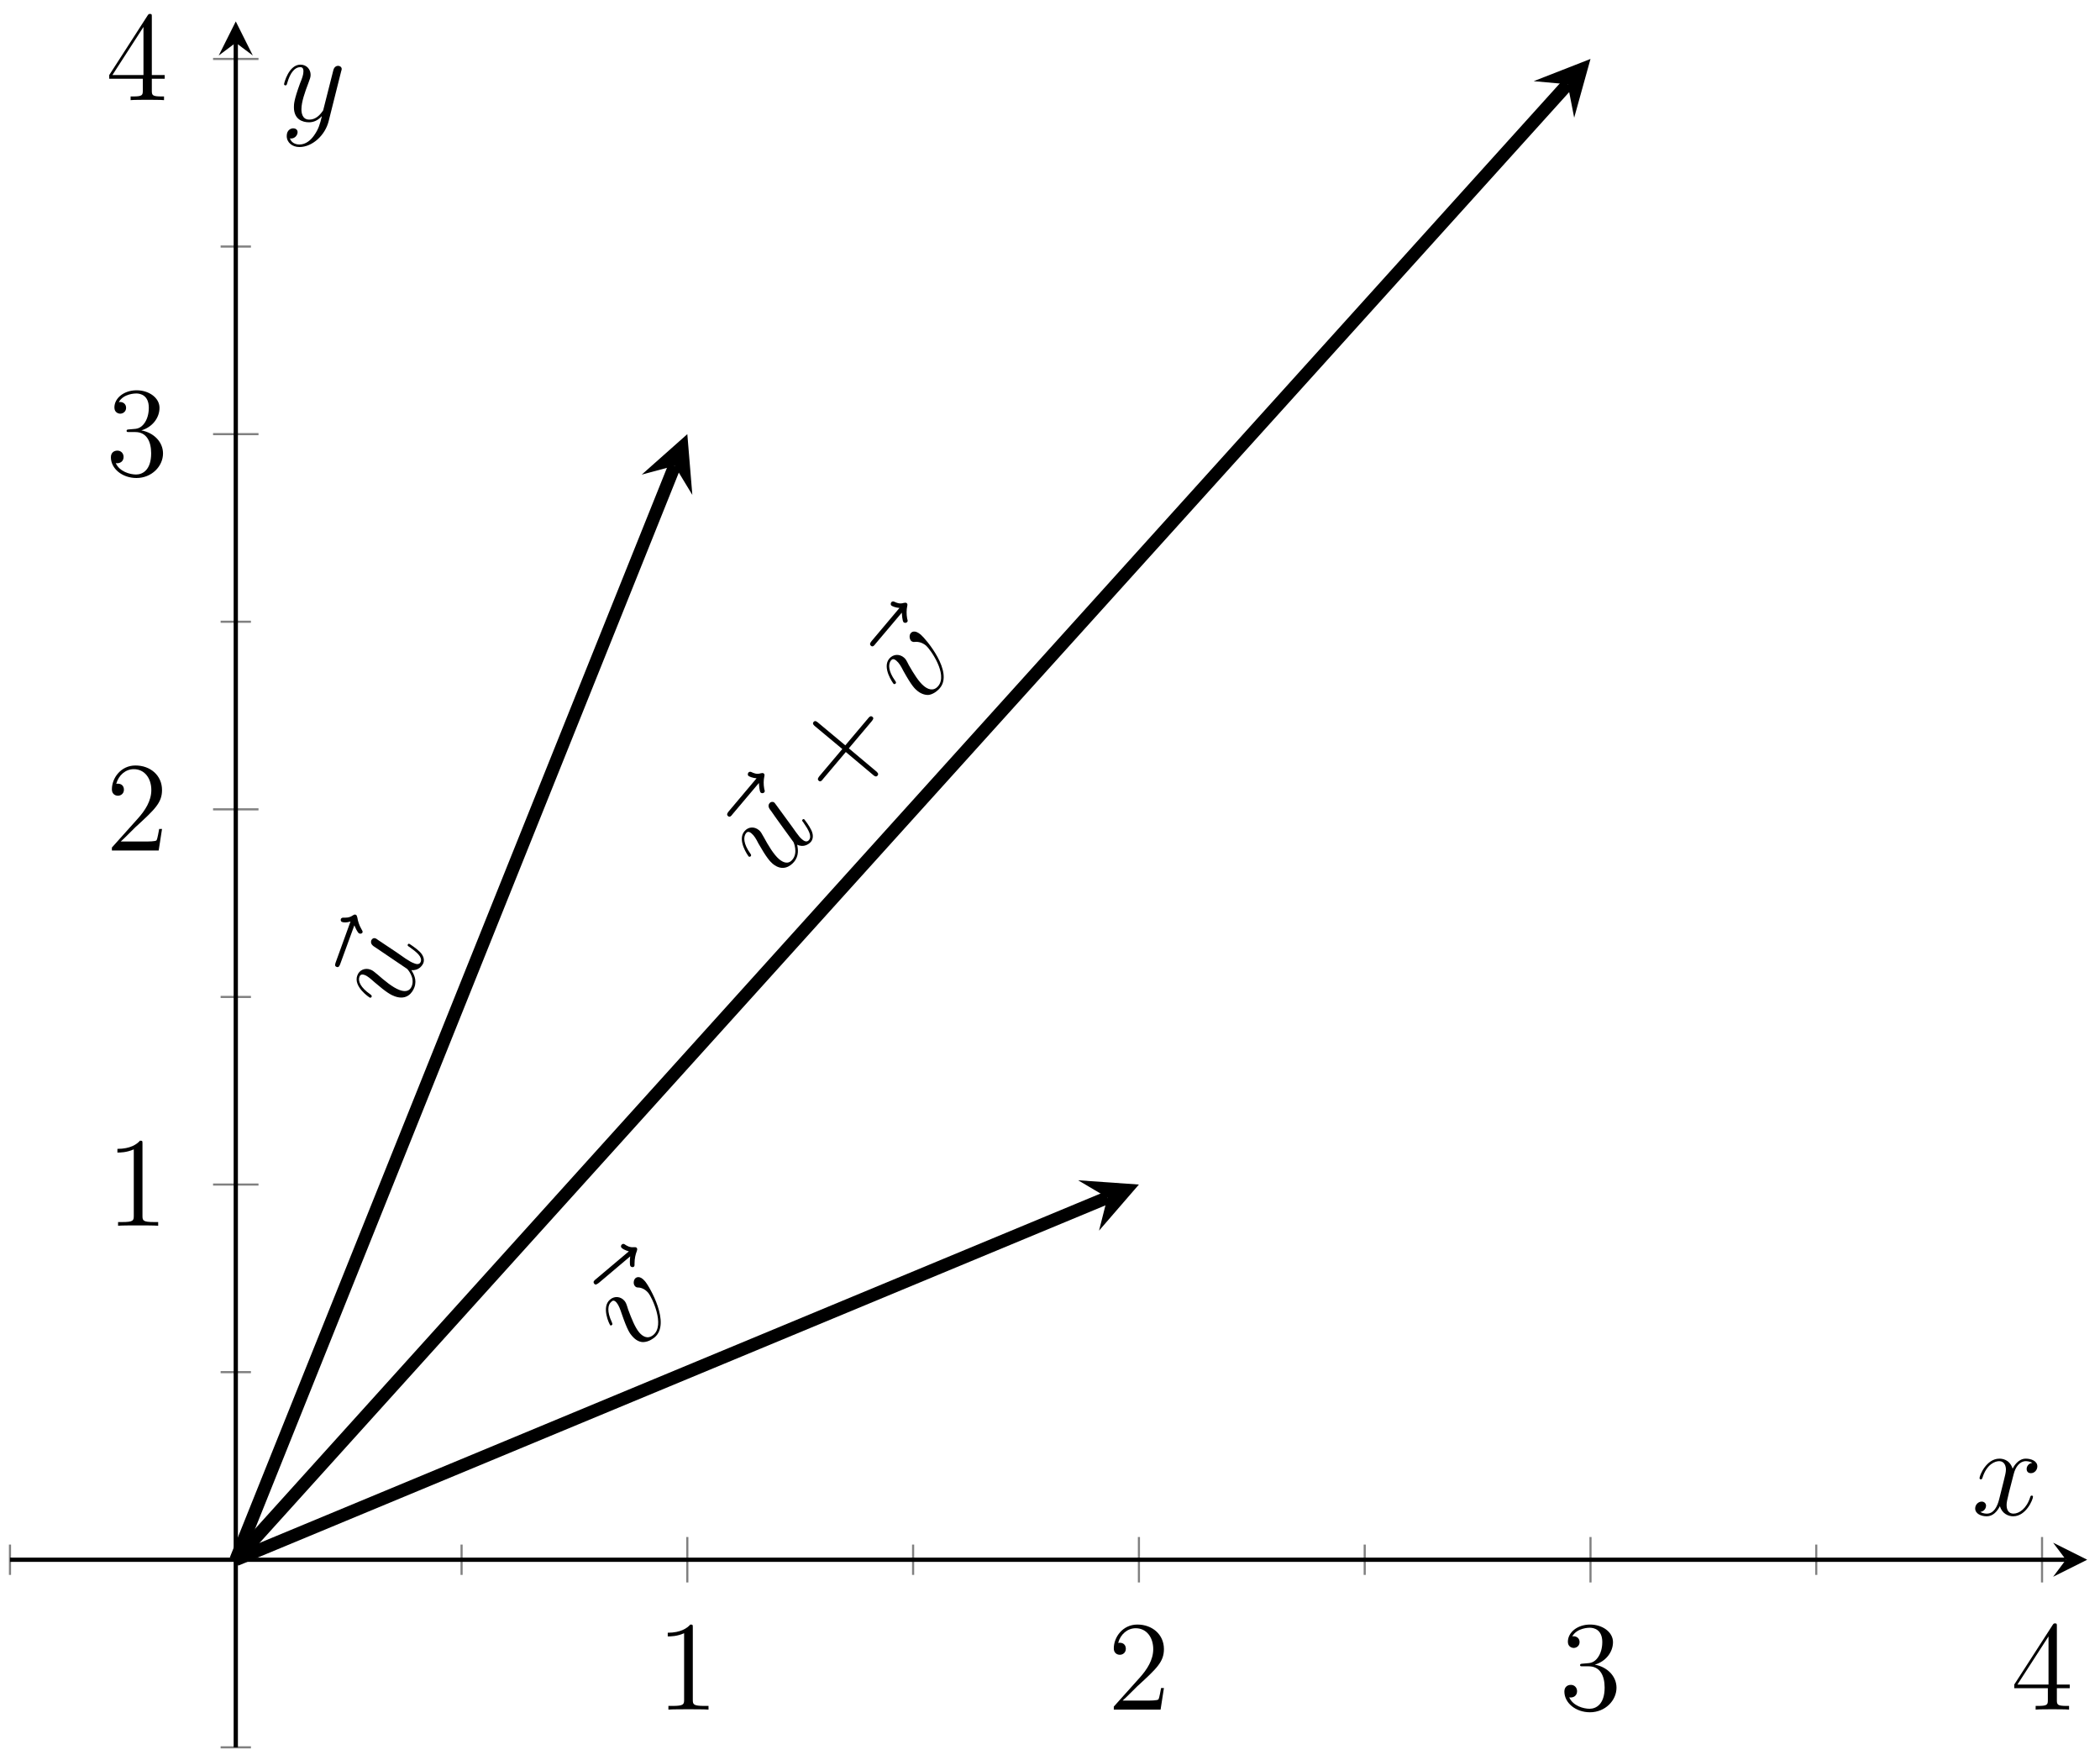 <?xml version="1.0" encoding="UTF-8"?>
<svg xmlns="http://www.w3.org/2000/svg" xmlns:xlink="http://www.w3.org/1999/xlink" width="196.4pt" height="164.621pt" viewBox="0 0 196.4 164.621" version="1.1">
<defs>
<g>
<symbol overflow="visible" id="glyph0-0">
<path style="stroke:none;" d=""/>
</symbol>
<symbol overflow="visible" id="glyph0-1">
<path style="stroke:none;" d="M -4.516 -8.438 C -4.438 -8.266 -4.219 -7.719 -4.047 -7.672 C -3.938 -7.625 -3.781 -7.672 -3.75 -7.781 C -3.719 -7.875 -3.781 -7.953 -3.859 -8.094 C -4.078 -8.469 -4.188 -8.859 -4.234 -9.156 C -4.281 -9.312 -4.281 -9.391 -4.406 -9.438 C -4.5 -9.469 -4.594 -9.406 -4.672 -9.359 C -5 -9.125 -5.344 -9.156 -5.484 -9.156 C -5.578 -9.156 -5.719 -9.172 -5.781 -9.016 C -5.797 -8.953 -5.812 -8.797 -5.656 -8.75 C -5.547 -8.703 -5.25 -8.672 -4.875 -8.797 L -6.25 -5 C -6.312 -4.812 -6.391 -4.625 -6.172 -4.547 C -5.969 -4.469 -5.891 -4.672 -5.828 -4.844 Z M -4.516 -8.438 "/>
</symbol>
<symbol overflow="visible" id="glyph0-2">
<path style="stroke:none;" d="M 0.75 -4.062 C 1.422 -4 1.766 -4.469 1.875 -4.734 C 2 -5.094 1.844 -5.469 1.531 -5.781 C 1.203 -6.109 0.578 -6.516 0.562 -6.516 C 0.5 -6.547 0.438 -6.516 0.406 -6.438 C 0.375 -6.344 0.438 -6.312 0.578 -6.219 C 1.281 -5.719 1.781 -5.297 1.625 -4.844 C 1.5 -4.516 1.141 -4.641 1 -4.703 C 0.75 -4.797 0.641 -4.859 0.203 -5.141 C -0.078 -5.344 -0.344 -5.531 -0.625 -5.719 L -2.312 -6.844 C -2.547 -7.016 -2.562 -7.016 -2.609 -7.031 C -2.781 -7.094 -2.938 -7 -3 -6.844 C -3.109 -6.516 -2.859 -6.328 -2.594 -6.172 C -2.203 -5.906 0 -4.406 0.359 -4.172 C 0.359 -4.172 1.094 -3.406 0.797 -2.594 C 0.578 -2 0.062 -2.047 -0.359 -2.203 C -1 -2.438 -1.781 -3.094 -2.422 -3.656 C -2.75 -3.922 -2.859 -4.031 -3.078 -4.109 C -3.562 -4.297 -4.125 -4.094 -4.312 -3.547 C -4.688 -2.516 -3.203 -1.516 -3.125 -1.484 C -3.078 -1.469 -3 -1.5 -2.969 -1.562 C -2.938 -1.672 -2.969 -1.703 -3.109 -1.812 C -3.984 -2.422 -4.266 -3.016 -4.109 -3.438 C -4.062 -3.547 -3.984 -3.734 -3.625 -3.609 C -3.328 -3.5 -3.062 -3.25 -2.688 -2.922 C -1.547 -1.938 -1.141 -1.734 -0.797 -1.609 C 0.344 -1.203 0.859 -1.984 1.031 -2.453 C 1.297 -3.172 0.938 -3.75 0.75 -4.062 Z M 0.75 -4.062 "/>
</symbol>
<symbol overflow="visible" id="glyph1-0">
<path style="stroke:none;" d=""/>
</symbol>
<symbol overflow="visible" id="glyph1-1">
<path style="stroke:none;" d="M 0.297 -9.578 C 0.281 -9.375 0.219 -8.781 0.328 -8.656 C 0.406 -8.562 0.547 -8.547 0.641 -8.609 C 0.719 -8.688 0.703 -8.781 0.703 -8.922 C 0.703 -9.375 0.797 -9.766 0.906 -10.047 C 0.953 -10.203 0.984 -10.281 0.906 -10.375 C 0.844 -10.453 0.719 -10.438 0.641 -10.438 C 0.234 -10.391 -0.047 -10.594 -0.172 -10.672 C -0.25 -10.734 -0.359 -10.797 -0.484 -10.688 C -0.531 -10.656 -0.625 -10.516 -0.516 -10.391 C -0.453 -10.297 -0.203 -10.156 0.172 -10.047 L -2.906 -7.453 C -3.062 -7.328 -3.219 -7.203 -3.062 -7.016 C -2.938 -6.859 -2.781 -7 -2.625 -7.109 Z M 0.297 -9.578 "/>
</symbol>
<symbol overflow="visible" id="glyph1-2">
<path style="stroke:none;" d="M 1.312 -6.938 C 0.828 -7.516 0.5 -7.297 0.422 -7.234 C 0.219 -7.047 0.203 -6.672 0.359 -6.5 C 0.438 -6.391 0.547 -6.359 0.625 -6.359 C 0.797 -6.359 1.234 -6.312 1.625 -5.844 C 1.953 -5.453 3.203 -2.844 2.094 -1.922 C 1.531 -1.453 1.047 -1.828 0.766 -2.156 C 0.375 -2.625 0.047 -3.453 -0.266 -4.297 C -0.422 -4.812 -0.469 -4.938 -0.609 -5.109 C -0.938 -5.5 -1.516 -5.609 -1.969 -5.219 C -2.797 -4.516 -2.016 -2.906 -1.953 -2.844 C -1.922 -2.797 -1.859 -2.781 -1.797 -2.844 C -1.703 -2.906 -1.734 -2.953 -1.797 -3.125 C -2.25 -4.078 -2.188 -4.75 -1.828 -5.031 C -1.75 -5.109 -1.594 -5.234 -1.344 -4.938 C -1.141 -4.688 -1.016 -4.344 -0.859 -3.875 C -0.328 -2.328 -0.094 -2.047 0.094 -1.828 C 0.266 -1.625 0.625 -1.266 1.109 -1.25 C 1.688 -1.25 2.141 -1.641 2.219 -1.703 C 3.734 -2.984 1.75 -6.422 1.312 -6.938 Z M 1.312 -6.938 "/>
</symbol>
<symbol overflow="visible" id="glyph2-0">
<path style="stroke:none;" d=""/>
</symbol>
<symbol overflow="visible" id="glyph2-1">
<path style="stroke:none;" d="M -1.359 -9.484 C -1.344 -9.281 -1.312 -8.688 -1.188 -8.578 C -1.094 -8.5 -0.922 -8.516 -0.859 -8.609 C -0.781 -8.688 -0.812 -8.766 -0.859 -8.922 C -0.938 -9.359 -0.922 -9.766 -0.859 -10.062 C -0.828 -10.203 -0.812 -10.297 -0.906 -10.375 C -0.984 -10.438 -1.094 -10.406 -1.188 -10.391 C -1.578 -10.266 -1.875 -10.422 -2.016 -10.484 C -2.109 -10.531 -2.234 -10.578 -2.344 -10.453 C -2.375 -10.406 -2.453 -10.25 -2.328 -10.141 C -2.234 -10.078 -1.969 -9.953 -1.578 -9.922 L -4.172 -6.844 C -4.297 -6.688 -4.422 -6.531 -4.234 -6.375 C -4.078 -6.25 -3.938 -6.406 -3.828 -6.562 Z M -1.359 -9.484 "/>
</symbol>
<symbol overflow="visible" id="glyph2-2">
<path style="stroke:none;" d="M 2.094 -3.562 C 2.688 -3.266 3.188 -3.609 3.375 -3.828 C 3.609 -4.109 3.609 -4.5 3.422 -4.906 C 3.219 -5.344 2.781 -5.906 2.766 -5.922 C 2.703 -5.969 2.641 -5.969 2.594 -5.906 C 2.516 -5.828 2.562 -5.781 2.672 -5.641 C 3.156 -4.938 3.5 -4.359 3.188 -3.984 C 2.953 -3.719 2.656 -3.969 2.531 -4.078 C 2.328 -4.25 2.266 -4.359 1.953 -4.766 C 1.766 -5.047 1.562 -5.312 1.359 -5.594 L 0.172 -7.219 C 0 -7.453 -0.016 -7.469 -0.047 -7.5 C -0.188 -7.609 -0.375 -7.578 -0.484 -7.453 C -0.703 -7.188 -0.531 -6.938 -0.328 -6.688 C -0.062 -6.281 1.5 -4.141 1.75 -3.797 C 1.75 -3.797 2.203 -2.812 1.641 -2.156 C 1.234 -1.672 0.75 -1.922 0.406 -2.203 C -0.109 -2.641 -0.625 -3.516 -1.031 -4.266 C -1.234 -4.625 -1.312 -4.781 -1.484 -4.922 C -1.891 -5.266 -2.469 -5.266 -2.844 -4.812 C -3.547 -3.984 -2.5 -2.516 -2.438 -2.453 C -2.391 -2.422 -2.312 -2.422 -2.25 -2.484 C -2.188 -2.578 -2.203 -2.609 -2.312 -2.766 C -2.922 -3.625 -2.969 -4.281 -2.688 -4.641 C -2.609 -4.734 -2.469 -4.859 -2.188 -4.625 C -1.938 -4.422 -1.75 -4.109 -1.531 -3.672 C -0.781 -2.359 -0.469 -2.016 -0.203 -1.781 C 0.734 -1 1.484 -1.578 1.797 -1.953 C 2.297 -2.547 2.156 -3.203 2.094 -3.562 Z M 2.094 -3.562 "/>
</symbol>
<symbol overflow="visible" id="glyph2-3">
<path style="stroke:none;" d="M 0.094 -7.062 C -0.484 -7.547 -0.766 -7.281 -0.828 -7.203 C -1.016 -7 -0.953 -6.609 -0.781 -6.453 C -0.672 -6.375 -0.547 -6.359 -0.484 -6.375 C -0.328 -6.391 0.125 -6.422 0.594 -6.031 C 0.984 -5.703 2.656 -3.359 1.734 -2.25 C 1.266 -1.688 0.703 -1.984 0.375 -2.266 C -0.094 -2.656 -0.547 -3.391 -1.016 -4.203 C -1.25 -4.672 -1.312 -4.781 -1.484 -4.922 C -1.875 -5.25 -2.453 -5.266 -2.844 -4.812 C -3.547 -3.984 -2.5 -2.516 -2.438 -2.453 C -2.391 -2.422 -2.312 -2.422 -2.25 -2.484 C -2.188 -2.578 -2.203 -2.609 -2.312 -2.766 C -2.922 -3.625 -2.969 -4.281 -2.688 -4.641 C -2.609 -4.719 -2.484 -4.875 -2.188 -4.625 C -1.938 -4.422 -1.75 -4.109 -1.531 -3.672 C -0.734 -2.234 -0.453 -2 -0.234 -1.812 C -0.031 -1.641 0.391 -1.375 0.875 -1.422 C 1.438 -1.531 1.828 -1.984 1.891 -2.062 C 3.172 -3.578 0.609 -6.625 0.094 -7.062 Z M 0.094 -7.062 "/>
</symbol>
<symbol overflow="visible" id="glyph3-0">
<path style="stroke:none;" d=""/>
</symbol>
<symbol overflow="visible" id="glyph3-1">
<path style="stroke:none;" d="M 0.938 -5.438 L 3.062 -7.953 C 3.172 -8.094 3.312 -8.25 3.156 -8.375 C 2.984 -8.531 2.844 -8.375 2.734 -8.234 L 0.609 -5.719 L -1.922 -7.828 C -2.047 -7.938 -2.219 -8.078 -2.359 -7.906 C -2.5 -7.734 -2.344 -7.609 -2.203 -7.484 L 0.328 -5.375 L -1.797 -2.859 C -1.906 -2.719 -2.047 -2.547 -1.875 -2.406 C -1.719 -2.266 -1.578 -2.422 -1.469 -2.578 L 0.656 -5.094 L 3.188 -2.969 C 3.312 -2.859 3.484 -2.719 3.625 -2.891 C 3.766 -3.062 3.609 -3.188 3.469 -3.312 Z M 0.938 -5.438 "/>
</symbol>
<symbol overflow="visible" id="glyph4-0">
<path style="stroke:none;" d=""/>
</symbol>
<symbol overflow="visible" id="glyph4-1">
<path style="stroke:none;" d="M 3.438 -7.656 C 3.438 -7.938 3.438 -7.953 3.203 -7.953 C 2.922 -7.625 2.312 -7.188 1.094 -7.188 L 1.094 -6.844 C 1.359 -6.844 1.953 -6.844 2.625 -7.141 L 2.625 -0.922 C 2.625 -0.484 2.578 -0.344 1.531 -0.344 L 1.156 -0.344 L 1.156 0 C 1.484 -0.031 2.641 -0.031 3.031 -0.031 C 3.438 -0.031 4.578 -0.031 4.906 0 L 4.906 -0.344 L 4.531 -0.344 C 3.484 -0.344 3.438 -0.484 3.438 -0.922 Z M 3.438 -7.656 "/>
</symbol>
<symbol overflow="visible" id="glyph4-2">
<path style="stroke:none;" d="M 5.266 -2.016 L 5 -2.016 C 4.953 -1.812 4.859 -1.141 4.75 -0.953 C 4.656 -0.844 3.984 -0.844 3.625 -0.844 L 1.406 -0.844 C 1.734 -1.125 2.469 -1.891 2.766 -2.172 C 4.594 -3.844 5.266 -4.469 5.266 -5.656 C 5.266 -7.031 4.172 -7.953 2.781 -7.953 C 1.406 -7.953 0.578 -6.766 0.578 -5.734 C 0.578 -5.125 1.109 -5.125 1.141 -5.125 C 1.406 -5.125 1.703 -5.312 1.703 -5.688 C 1.703 -6.031 1.484 -6.25 1.141 -6.25 C 1.047 -6.25 1.016 -6.25 0.984 -6.234 C 1.203 -7.047 1.859 -7.609 2.625 -7.609 C 3.641 -7.609 4.266 -6.75 4.266 -5.656 C 4.266 -4.641 3.688 -3.75 3 -2.984 L 0.578 -0.281 L 0.578 0 L 4.953 0 Z M 5.266 -2.016 "/>
</symbol>
<symbol overflow="visible" id="glyph4-3">
<path style="stroke:none;" d="M 2.203 -4.297 C 2 -4.281 1.953 -4.266 1.953 -4.156 C 1.953 -4.047 2.016 -4.047 2.219 -4.047 L 2.766 -4.047 C 3.797 -4.047 4.25 -3.203 4.25 -2.062 C 4.25 -0.484 3.438 -0.078 2.844 -0.078 C 2.266 -0.078 1.297 -0.344 0.938 -1.141 C 1.328 -1.078 1.672 -1.297 1.672 -1.719 C 1.672 -2.062 1.422 -2.312 1.094 -2.312 C 0.797 -2.312 0.484 -2.141 0.484 -1.688 C 0.484 -0.625 1.547 0.25 2.875 0.25 C 4.297 0.25 5.359 -0.844 5.359 -2.047 C 5.359 -3.141 4.469 -4 3.328 -4.203 C 4.359 -4.5 5.031 -5.375 5.031 -6.312 C 5.031 -7.25 4.047 -7.953 2.891 -7.953 C 1.703 -7.953 0.812 -7.219 0.812 -6.344 C 0.812 -5.875 1.188 -5.766 1.359 -5.766 C 1.609 -5.766 1.906 -5.953 1.906 -6.312 C 1.906 -6.688 1.609 -6.859 1.344 -6.859 C 1.281 -6.859 1.25 -6.859 1.219 -6.844 C 1.672 -7.656 2.797 -7.656 2.859 -7.656 C 3.25 -7.656 4.031 -7.484 4.031 -6.312 C 4.031 -6.078 4 -5.422 3.641 -4.906 C 3.281 -4.375 2.875 -4.344 2.562 -4.328 Z M 2.203 -4.297 "/>
</symbol>
<symbol overflow="visible" id="glyph4-4">
<path style="stroke:none;" d="M 4.312 -7.781 C 4.312 -8.016 4.312 -8.062 4.141 -8.062 C 4.047 -8.062 4.016 -8.062 3.922 -7.922 L 0.328 -2.344 L 0.328 -2 L 3.469 -2 L 3.469 -0.906 C 3.469 -0.469 3.438 -0.344 2.562 -0.344 L 2.328 -0.344 L 2.328 0 C 2.609 -0.031 3.547 -0.031 3.891 -0.031 C 4.219 -0.031 5.172 -0.031 5.453 0 L 5.453 -0.344 L 5.219 -0.344 C 4.344 -0.344 4.312 -0.469 4.312 -0.906 L 4.312 -2 L 5.516 -2 L 5.516 -2.344 L 4.312 -2.344 Z M 3.531 -6.844 L 3.531 -2.344 L 0.625 -2.344 Z M 3.531 -6.844 "/>
</symbol>
<symbol overflow="visible" id="glyph5-0">
<path style="stroke:none;" d=""/>
</symbol>
<symbol overflow="visible" id="glyph5-1">
<path style="stroke:none;" d="M 5.672 -4.875 C 5.281 -4.812 5.141 -4.516 5.141 -4.297 C 5.141 -4 5.359 -3.906 5.531 -3.906 C 5.891 -3.906 6.141 -4.219 6.141 -4.547 C 6.141 -5.047 5.562 -5.266 5.062 -5.266 C 4.344 -5.266 3.938 -4.547 3.828 -4.328 C 3.547 -5.219 2.812 -5.266 2.594 -5.266 C 1.375 -5.266 0.734 -3.703 0.734 -3.438 C 0.734 -3.391 0.781 -3.328 0.859 -3.328 C 0.953 -3.328 0.984 -3.406 1 -3.453 C 1.406 -4.781 2.219 -5.031 2.562 -5.031 C 3.094 -5.031 3.203 -4.531 3.203 -4.25 C 3.203 -3.984 3.125 -3.703 2.984 -3.125 L 2.578 -1.5 C 2.406 -0.781 2.062 -0.125 1.422 -0.125 C 1.359 -0.125 1.062 -0.125 0.812 -0.281 C 1.25 -0.359 1.344 -0.719 1.344 -0.859 C 1.344 -1.094 1.156 -1.25 0.938 -1.25 C 0.641 -1.25 0.328 -0.984 0.328 -0.609 C 0.328 -0.109 0.891 0.125 1.406 0.125 C 1.984 0.125 2.391 -0.328 2.641 -0.828 C 2.828 -0.125 3.438 0.125 3.875 0.125 C 5.094 0.125 5.734 -1.453 5.734 -1.703 C 5.734 -1.766 5.688 -1.812 5.625 -1.812 C 5.516 -1.812 5.5 -1.75 5.469 -1.656 C 5.141 -0.609 4.453 -0.125 3.906 -0.125 C 3.484 -0.125 3.266 -0.438 3.266 -0.922 C 3.266 -1.188 3.312 -1.375 3.5 -2.156 L 3.922 -3.797 C 4.094 -4.5 4.5 -5.031 5.062 -5.031 C 5.078 -5.031 5.422 -5.031 5.672 -4.875 Z M 5.672 -4.875 "/>
</symbol>
<symbol overflow="visible" id="glyph5-2">
<path style="stroke:none;" d="M 3.141 1.344 C 2.828 1.797 2.359 2.203 1.766 2.203 C 1.625 2.203 1.047 2.172 0.875 1.625 C 0.906 1.641 0.969 1.641 0.984 1.641 C 1.344 1.641 1.594 1.328 1.594 1.047 C 1.594 0.781 1.359 0.688 1.188 0.688 C 0.984 0.688 0.578 0.828 0.578 1.406 C 0.578 2.016 1.094 2.438 1.766 2.438 C 2.969 2.438 4.172 1.344 4.5 0.016 L 5.672 -4.656 C 5.688 -4.703 5.719 -4.781 5.719 -4.859 C 5.719 -5.031 5.562 -5.156 5.391 -5.156 C 5.281 -5.156 5.031 -5.109 4.938 -4.75 L 4.047 -1.234 C 4 -1.016 4 -0.984 3.891 -0.859 C 3.656 -0.531 3.266 -0.125 2.688 -0.125 C 2.016 -0.125 1.953 -0.781 1.953 -1.094 C 1.953 -1.781 2.281 -2.703 2.609 -3.562 C 2.734 -3.906 2.812 -4.078 2.812 -4.312 C 2.812 -4.812 2.453 -5.266 1.859 -5.266 C 0.766 -5.266 0.328 -3.531 0.328 -3.438 C 0.328 -3.391 0.375 -3.328 0.453 -3.328 C 0.562 -3.328 0.578 -3.375 0.625 -3.547 C 0.906 -4.547 1.359 -5.031 1.828 -5.031 C 1.938 -5.031 2.141 -5.031 2.141 -4.641 C 2.141 -4.328 2.016 -3.984 1.828 -3.531 C 1.25 -1.953 1.25 -1.562 1.25 -1.281 C 1.25 -0.141 2.062 0.125 2.656 0.125 C 3 0.125 3.438 0.016 3.844 -0.438 L 3.859 -0.422 C 3.688 0.281 3.562 0.75 3.141 1.344 Z M 3.141 1.344 "/>
</symbol>
</g>
<clipPath id="clip1">
  <path d="M 5 2.004 L 164 2.004 L 164 163 L 5 163 Z M 5 2.004 "/>
</clipPath>
</defs>
<g id="surface1">
<path style="fill:none;stroke-width:1.196;stroke-linecap:butt;stroke-linejoin:miter;stroke:rgb(0%,0%,0%);stroke-opacity:1;stroke-miterlimit:10;" d="M 21.117 17.543 L 62.164 119.844 " transform="matrix(1,0,0,-1,0.934,163.399)"/>
<path style=" stroke:none;fill-rule:nonzero;fill:rgb(0%,0%,0%);fill-opacity:1;" d="M 64.281 40.598 L 60.016 44.383 L 63.098 43.555 L 64.75 46.281 "/>
<g style="fill:rgb(0%,0%,0%);fill-opacity:1;">
  <use xlink:href="#glyph0-1" x="37.656" y="94.968"/>
</g>
<g style="fill:rgb(0%,0%,0%);fill-opacity:1;">
  <use xlink:href="#glyph0-2" x="37.724" y="94.781"/>
</g>
<path style="fill:none;stroke-width:1.196;stroke-linecap:butt;stroke-linejoin:miter;stroke:rgb(0%,0%,0%);stroke-opacity:1;stroke-miterlimit:10;" d="M 21.117 17.543 L 102.636 51.407 " transform="matrix(1,0,0,-1,0.934,163.399)"/>
<path style=" stroke:none;fill-rule:nonzero;fill:rgb(0%,0%,0%);fill-opacity:1;" d="M 106.516 110.77 L 100.828 110.371 L 103.57 111.992 L 102.785 115.082 "/>
<g style="fill:rgb(0%,0%,0%);fill-opacity:1;">
  <use xlink:href="#glyph1-1" x="58.641" y="127.066"/>
</g>
<g style="fill:rgb(0%,0%,0%);fill-opacity:1;">
  <use xlink:href="#glyph1-2" x="59.013" y="126.754"/>
</g>
<g clip-path="url(#clip1)" clip-rule="nonzero">
<path style="fill:none;stroke-width:1.196;stroke-linecap:butt;stroke-linejoin:miter;stroke:rgb(0%,0%,0%);stroke-opacity:1;stroke-miterlimit:10;" d="M 21.117 17.543 L 145.679 155.52 " transform="matrix(1,0,0,-1,0.934,163.399)"/>
</g>
<path style=" stroke:none;fill-rule:nonzero;fill:rgb(0%,0%,0%);fill-opacity:1;" d="M 148.75 5.512 L 143.438 7.59 L 146.613 7.879 L 147.223 11.008 "/>
<g style="fill:rgb(0%,0%,0%);fill-opacity:1;">
  <use xlink:href="#glyph2-1" x="72.335" y="82.703"/>
</g>
<g style="fill:rgb(0%,0%,0%);fill-opacity:1;">
  <use xlink:href="#glyph2-2" x="72.463" y="82.551"/>
</g>
<g style="fill:rgb(0%,0%,0%);fill-opacity:1;">
  <use xlink:href="#glyph3-1" x="78.448" y="75.418"/>
</g>
<g style="fill:rgb(0%,0%,0%);fill-opacity:1;">
  <use xlink:href="#glyph2-1" x="85.701" y="66.774"/>
</g>
<g style="fill:rgb(0%,0%,0%);fill-opacity:1;">
  <use xlink:href="#glyph2-3" x="86.013" y="66.403"/>
</g>
<path style="fill:none;stroke-width:0.199;stroke-linecap:butt;stroke-linejoin:miter;stroke:rgb(50%,50%,50%);stroke-opacity:1;stroke-miterlimit:10;" d="M -0 16.125 L -0 18.961 M 42.234 16.125 L 42.234 18.961 M 84.464 16.125 L 84.464 18.961 M 126.699 16.125 L 126.699 18.961 M 168.929 16.125 L 168.929 18.961 " transform="matrix(1,0,0,-1,0.934,163.399)"/>
<path style="fill:none;stroke-width:0.199;stroke-linecap:butt;stroke-linejoin:miter;stroke:rgb(50%,50%,50%);stroke-opacity:1;stroke-miterlimit:10;" d="M 63.347 15.418 L 63.347 19.668 M 105.582 15.418 L 105.582 19.668 M 147.816 15.418 L 147.816 19.668 M 190.046 15.418 L 190.046 19.668 " transform="matrix(1,0,0,-1,0.934,163.399)"/>
<path style="fill:none;stroke-width:0.199;stroke-linecap:butt;stroke-linejoin:miter;stroke:rgb(50%,50%,50%);stroke-opacity:1;stroke-miterlimit:10;" d="M 19.699 0 L 22.535 0 M 19.699 35.086 L 22.535 35.086 M 19.699 70.172 L 22.535 70.172 M 19.699 105.258 L 22.535 105.258 M 19.699 140.344 L 22.535 140.344 " transform="matrix(1,0,0,-1,0.934,163.399)"/>
<path style="fill:none;stroke-width:0.199;stroke-linecap:butt;stroke-linejoin:miter;stroke:rgb(50%,50%,50%);stroke-opacity:1;stroke-miterlimit:10;" d="M 18.992 52.629 L 23.242 52.629 M 18.992 87.715 L 23.242 87.715 M 18.992 122.801 L 23.242 122.801 M 18.992 157.887 L 23.242 157.887 " transform="matrix(1,0,0,-1,0.934,163.399)"/>
<path style="fill:none;stroke-width:0.399;stroke-linecap:butt;stroke-linejoin:miter;stroke:rgb(0%,0%,0%);stroke-opacity:1;stroke-miterlimit:10;" d="M -0 17.543 L 192.277 17.543 " transform="matrix(1,0,0,-1,0.934,163.399)"/>
<path style=" stroke:none;fill-rule:nonzero;fill:rgb(0%,0%,0%);fill-opacity:1;" d="M 195.203 145.855 L 192.016 144.262 L 193.211 145.855 L 192.016 147.449 "/>
<path style="fill:none;stroke-width:0.399;stroke-linecap:butt;stroke-linejoin:miter;stroke:rgb(0%,0%,0%);stroke-opacity:1;stroke-miterlimit:10;" d="M 21.117 0 L 21.117 159.403 " transform="matrix(1,0,0,-1,0.934,163.399)"/>
<path style=" stroke:none;fill-rule:nonzero;fill:rgb(0%,0%,0%);fill-opacity:1;" d="M 22.051 2.004 L 20.457 5.191 L 22.051 3.996 L 23.645 5.191 "/>
<g style="fill:rgb(0%,0%,0%);fill-opacity:1;">
  <use xlink:href="#glyph4-1" x="61.356" y="159.87"/>
</g>
<g style="fill:rgb(0%,0%,0%);fill-opacity:1;">
  <use xlink:href="#glyph4-2" x="103.589" y="159.87"/>
</g>
<g style="fill:rgb(0%,0%,0%);fill-opacity:1;">
  <use xlink:href="#glyph4-3" x="145.822" y="159.87"/>
</g>
<g style="fill:rgb(0%,0%,0%);fill-opacity:1;">
  <use xlink:href="#glyph4-4" x="188.054" y="159.87"/>
</g>
<g style="fill:rgb(0%,0%,0%);fill-opacity:1;">
  <use xlink:href="#glyph4-1" x="9.887" y="114.622"/>
</g>
<g style="fill:rgb(0%,0%,0%);fill-opacity:1;">
  <use xlink:href="#glyph4-2" x="9.887" y="79.536"/>
</g>
<g style="fill:rgb(0%,0%,0%);fill-opacity:1;">
  <use xlink:href="#glyph4-3" x="9.887" y="44.45"/>
</g>
<g style="fill:rgb(0%,0%,0%);fill-opacity:1;">
  <use xlink:href="#glyph4-4" x="9.887" y="9.364"/>
</g>
<g style="fill:rgb(0%,0%,0%);fill-opacity:1;">
  <use xlink:href="#glyph5-1" x="184.399" y="141.669"/>
</g>
<g style="fill:rgb(0%,0%,0%);fill-opacity:1;">
  <use xlink:href="#glyph5-2" x="26.238" y="11.311"/>
</g>
</g>
</svg>
